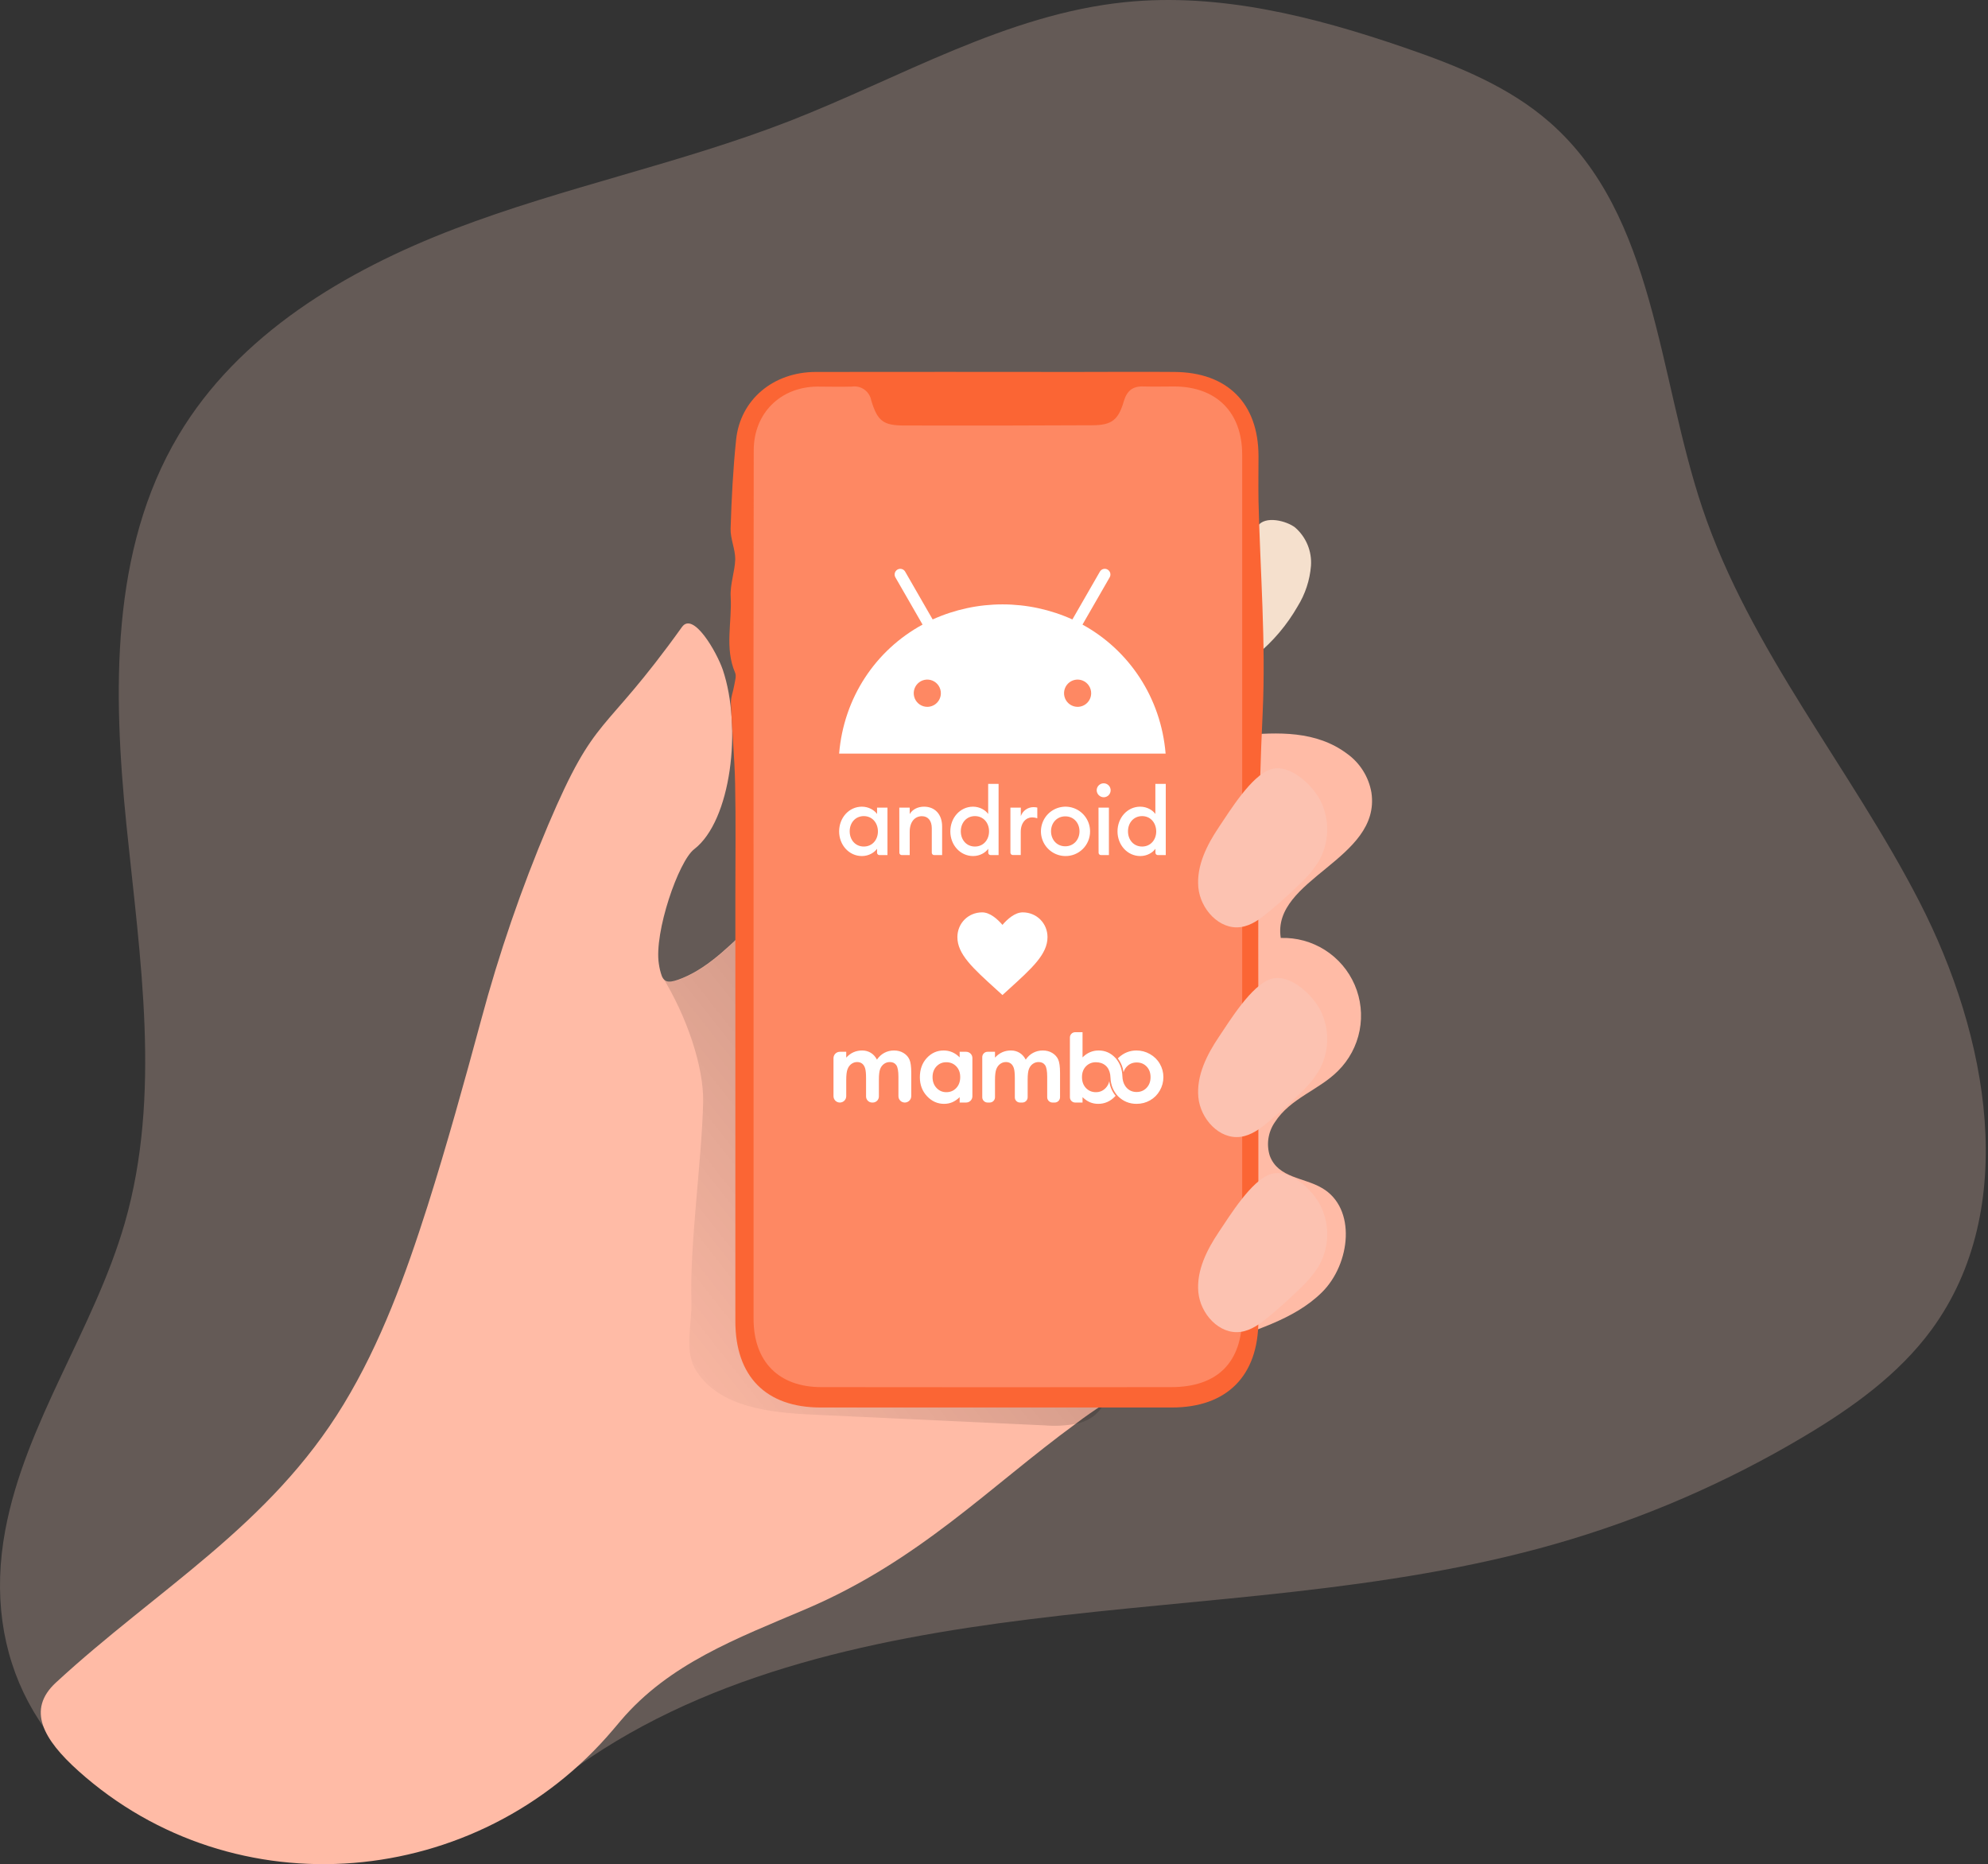 <svg width="353" height="331" viewBox="0 0 353 331" fill="none" xmlns="http://www.w3.org/2000/svg">
<rect x="0" y="0" width="353" height="331" fill="#333333" stroke="none"/>
<path opacity="0.24" d="M182.734 287.529C213.978 283.628 245.846 282.811 276.131 274.154C291.674 269.713 306.572 263.269 320.452 254.985C328.938 249.925 337.155 244.04 342.995 236.075C358.755 214.527 353.041 183.885 340.841 160.146C328.64 136.407 310.756 115.483 302.271 90.184C294.358 66.578 293.949 38.284 275.299 21.826C267.966 15.347 258.641 11.632 249.383 8.452C233.408 2.961 216.571 -1.333 199.764 0.383C178.7 2.538 159.864 13.824 140.137 21.514C120.752 29.049 100.17 33.209 80.726 40.639C61.281 48.07 42.312 59.43 31.687 77.307C19.553 97.673 20.066 122.973 22.459 146.556C24.851 170.14 28.707 194.414 22.146 217.195C16.737 235.956 4.537 252.473 0.941 271.665C-3.324 294.431 7.123 313.274 28.009 323.26C52.87 335.149 80.131 330.393 100.282 315.288C123.902 297.552 153.905 291.117 182.734 287.529Z" fill="#FFD5C7"/>
<path d="M229.975 93.668C230.939 94.507 231.695 95.559 232.182 96.74C232.669 97.922 232.876 99.2 232.784 100.474C232.577 103.026 231.765 105.492 230.414 107.667C228.535 110.949 226.075 113.862 223.154 116.264C222.619 110.777 222.716 105.248 223.444 99.784C223.637 98.297 222.657 94.412 223.31 93.431C224.633 91.469 228.489 92.502 229.975 93.668Z" fill="#F5E0CD"/>
<path d="M226.357 199.281C225.767 200.139 225.381 201.121 225.228 202.151C225.075 203.181 225.158 204.232 225.472 205.225C226.958 209.193 231.55 209.059 234.738 210.946C240.927 214.52 239.813 224.432 234.738 229.455C229.663 234.478 222.329 236.246 215.702 238.861C208.748 241.614 202.122 245.13 195.945 249.345C194.251 250.46 192.616 251.574 191.034 252.785C175.69 263.998 163.2 277.149 143.057 285.723C130.849 290.924 118.835 295.383 110.231 305.51C109.77 306.052 109.317 306.58 108.878 307.107C84.805 335.557 41.687 339.339 13.936 314.463C7.65 308.824 4.715 303.578 9.924 298.763C27.875 282.194 47.936 270.93 61.035 249.316C67.641 238.438 72.025 226.342 75.896 214.215C79.366 203.256 82.434 192.185 85.436 181.092C88.599 169.306 92.571 157.752 97.324 146.512C105.958 126.213 106.805 131.265 121.101 111.323C123.1 108.551 127.231 115.707 128.345 118.924C131.785 129.163 129.831 145.732 123.263 150.784C120.492 152.887 116.108 165.57 116.992 171.15C117.094 171.887 117.27 172.612 117.52 173.312C118.077 174.59 119.006 174.561 121.235 173.647C126.116 171.648 130.307 167.205 134.245 163.408C135.939 161.766 137.685 160.191 139.52 158.72C161.714 140.345 191.628 133.026 220.509 130.552C226.943 129.995 233.705 129.72 239.203 133.836C241.493 135.48 243.044 137.96 243.52 140.739C245.259 152.627 225.755 156.037 227.419 166.544C230.193 166.453 232.929 167.201 235.271 168.689C237.614 170.178 239.453 172.337 240.55 174.887C241.646 177.436 241.949 180.256 241.419 182.98C240.888 185.704 239.549 188.205 237.576 190.157C234.18 193.567 229.106 194.986 226.357 199.281Z" fill="#FFBBA6"/>
<path d="M214.647 190.075C212.455 209.579 204.936 228.028 197.498 246.18C197.077 247.282 196.567 248.348 195.975 249.368C195.57 250.064 195.056 250.692 194.452 251.225C193.471 252.026 192.307 252.57 191.064 252.808C189.217 253.152 187.333 253.247 185.461 253.09L144.09 251.173C136.571 250.809 127.855 249.843 123.717 243.542C121.332 239.931 122.914 235.369 122.773 231.052C122.439 221.118 124.66 205.567 124.854 195.633C124.965 189.443 121.993 180.527 117.557 173.342C118.114 174.62 119.043 174.59 121.272 173.677C126.154 171.678 130.344 167.235 134.282 163.438C135.976 161.796 137.723 160.221 139.558 158.749C147.961 156.335 156.565 154.67 161.313 152.805C172.518 148.451 182.036 148.035 193.939 149.729C202.239 150.918 209.037 157.583 212.225 165.332C215.412 173.082 215.568 181.746 214.647 190.075Z" fill="url(#paint0_linear)"/>
<path d="M213.74 67.849H141.445C137.03 67.849 133.45 71.428 133.45 75.844V239.203C133.45 243.618 137.03 247.198 141.445 247.198H213.74C218.156 247.198 221.735 243.618 221.735 239.203V75.844C221.735 71.428 218.156 67.849 213.74 67.849Z" fill="#68E1FD"/>
<path d="M213.74 67.849H141.445C137.03 67.849 133.45 71.428 133.45 75.844V239.203C133.45 243.618 137.03 247.198 141.445 247.198H213.74C218.156 247.198 221.735 243.618 221.735 239.203V75.844C221.735 71.428 218.156 67.849 213.74 67.849Z" fill="url(#paint1_linear)"/>
<path d="M223.444 184.264C223.444 200.997 223.444 217.732 223.444 234.47C223.444 244.3 217.85 249.917 208.086 249.917C187.282 249.917 166.492 249.917 145.718 249.917C135.999 249.917 130.575 244.389 130.575 234.618C130.575 209.356 130.575 184.081 130.575 158.794C130.575 152.24 130.672 145.687 130.53 139.141C130.434 134.378 129.958 129.63 129.787 124.875C129.743 123.82 130.203 122.758 130.374 121.68C130.493 120.937 130.798 120.031 130.53 119.451C128.636 115.045 130.003 110.461 129.743 105.98C129.609 103.751 130.486 101.522 130.553 99.293C130.553 97.48 129.676 95.66 129.728 93.854C129.899 88.586 130.159 83.303 130.709 78.058C131.452 70.954 137.299 66.065 144.826 66.043C160.184 66.006 175.535 66.043 190.893 66.043C196.763 66.043 202.625 65.991 208.495 66.043C217.939 66.088 223.444 71.601 223.467 80.97C223.467 83.645 223.422 86.32 223.467 88.995C223.771 101.492 224.782 114.02 224.21 126.465C223.816 134.638 223.608 142.812 223.519 151.037C223.355 162.026 223.452 173.149 223.444 184.264ZM133.807 157.293C133.807 182.917 133.807 208.539 133.807 234.158C133.807 241.766 138.265 246.291 145.822 246.299C166.532 246.328 187.237 246.328 207.938 246.299C216.208 246.299 220.569 241.893 220.569 233.667C220.569 201.847 220.569 170.023 220.569 138.197C220.569 119.052 220.569 99.9 220.569 80.74C220.569 73.198 215.992 68.651 208.517 68.621C206.704 68.621 204.891 68.673 203.086 68.621C201.139 68.54 200.114 69.364 199.542 71.266C198.583 74.573 197.394 75.494 193.991 75.509C182.866 75.569 171.738 75.584 160.608 75.554C156.811 75.554 155.815 74.759 154.701 71.096C154.562 70.327 154.131 69.642 153.498 69.184C152.864 68.727 152.078 68.533 151.305 68.644C149.232 68.711 147.159 68.644 145.093 68.644C138.562 68.711 133.844 73.392 133.837 79.938C133.792 105.695 133.782 131.481 133.807 157.293ZM222.129 217.031L222.04 216.972V235.547H222.129V217.031ZM132.455 230.851V216.429V230.851Z" fill="#FB6534"/>
<path d="M216.445 146.846C214.298 150.041 212.433 153.726 212.782 157.56C213.131 161.394 216.497 165.147 220.324 164.612C222.218 164.344 223.823 163.126 225.294 161.907C227.202 160.327 229.047 158.665 230.83 156.921C232.085 155.77 233.187 154.462 234.107 153.028C235.065 151.388 235.599 149.536 235.661 147.638C235.723 145.74 235.312 143.857 234.463 142.158C233.044 139.394 229.024 135.508 225.621 136.607C222.218 137.707 218.384 143.971 216.445 146.846Z" fill="#FCC2B1"/>
<path d="M216.445 184.086C214.298 187.281 212.433 190.966 212.782 194.8C213.131 198.634 216.497 202.387 220.324 201.852C222.218 201.584 223.823 200.366 225.294 199.147C227.202 197.567 229.047 195.905 230.83 194.161C232.085 193.01 233.187 191.702 234.107 190.268C235.065 188.628 235.599 186.776 235.661 184.878C235.723 182.98 235.312 181.097 234.463 179.398C233.044 176.634 229.024 172.748 225.621 173.847C222.218 174.947 218.384 181.211 216.445 184.086Z" fill="#FCC2B1"/>
<path d="M216.445 218.718C214.298 221.913 212.433 225.599 212.782 229.433C213.131 233.267 216.497 237.026 220.324 236.484C222.218 236.216 223.823 234.998 225.294 233.787C227.202 232.206 229.047 230.545 230.83 228.801C232.085 227.65 233.187 226.341 234.107 224.908C235.065 223.268 235.599 221.415 235.661 219.518C235.723 217.62 235.312 215.736 234.463 214.037C233.044 211.266 229.024 207.387 225.621 208.48C222.218 209.572 218.384 215.843 216.445 218.718Z" fill="#FCC2B1"/>
<path d="M153.383 144.909C151.885 144.909 150.876 146.09 150.876 147.61C150.876 149.129 151.885 150.311 153.383 150.311C154.881 150.311 155.889 149.129 155.889 147.61C155.875 146.09 154.867 144.909 153.383 144.909ZM153.047 143.234C154.251 143.234 155.259 143.853 155.735 144.529V143.403H157.584V151.831H156.155C156.044 151.83 155.938 151.786 155.859 151.707C155.78 151.628 155.736 151.52 155.735 151.409V150.705C155.259 151.38 154.265 152 153.047 152C150.75 152 149 150.03 149 147.624C149 145.218 150.736 143.234 153.047 143.234ZM159.684 143.403H161.533V144.543C162.037 143.699 162.989 143.234 164.081 143.234C166.028 143.234 167.288 144.613 167.288 146.752V151.831H165.873C165.762 151.83 165.656 151.786 165.577 151.707C165.498 151.628 165.454 151.52 165.453 151.409V147.061C165.453 145.725 164.781 144.923 163.703 144.923C162.485 144.923 161.533 145.879 161.533 147.68V151.831H160.118C160.007 151.83 159.9 151.786 159.822 151.707C159.743 151.628 159.699 151.52 159.698 151.409L159.684 143.403ZM173.113 144.909C171.615 144.909 170.606 146.09 170.606 147.61C170.606 149.129 171.615 150.311 173.113 150.311C174.611 150.311 175.62 149.129 175.62 147.61C175.62 146.09 174.611 144.909 173.113 144.909ZM172.777 143.234C173.981 143.234 174.989 143.853 175.465 144.529V139.182H177.314V151.831H175.9C175.788 151.83 175.682 151.786 175.603 151.707C175.524 151.628 175.48 151.52 175.479 151.409V150.705C175.003 151.38 174.009 152 172.791 152C170.494 152 168.744 150.03 168.744 147.624C168.744 145.218 170.48 143.234 172.777 143.234ZM179.414 143.403H181.263V144.909C181.425 144.448 181.724 144.048 182.12 143.764C182.516 143.48 182.989 143.324 183.475 143.319C183.715 143.314 183.955 143.338 184.189 143.389V145.288C183.891 145.188 183.579 145.136 183.265 145.134C182.215 145.134 181.249 146.034 181.249 147.708V151.817H179.834C179.723 151.816 179.616 151.772 179.538 151.693C179.459 151.614 179.415 151.506 179.414 151.395V143.403ZM189.16 150.269C190.631 150.269 191.681 149.101 191.681 147.61C191.681 146.105 190.645 144.951 189.16 144.951C187.662 144.951 186.626 146.119 186.626 147.61C186.64 149.115 187.662 150.269 189.16 150.269ZM189.16 152C188.299 151.993 187.459 151.73 186.746 151.243C186.033 150.757 185.479 150.07 185.155 149.268C184.83 148.466 184.749 147.586 184.922 146.738C185.095 145.89 185.513 145.112 186.126 144.503C186.738 143.894 187.516 143.481 188.361 143.315C189.207 143.15 190.082 143.239 190.877 143.573C191.672 143.907 192.351 144.47 192.828 145.191C193.305 145.912 193.559 146.758 193.557 147.624C193.56 148.203 193.448 148.777 193.228 149.312C193.007 149.847 192.683 150.332 192.273 150.739C191.864 151.147 191.378 151.468 190.843 151.685C190.309 151.901 189.737 152.008 189.16 152ZM195.056 143.403H196.904V151.831H195.49C195.378 151.83 195.272 151.786 195.193 151.707C195.114 151.628 195.07 151.52 195.07 151.409L195.056 143.403ZM195.98 141.56C195.65 141.557 195.335 141.424 195.102 141.19C194.869 140.956 194.737 140.639 194.733 140.308C194.74 139.981 194.874 139.669 195.107 139.44C195.341 139.211 195.654 139.083 195.98 139.084C196.307 139.084 196.62 139.214 196.851 139.447C197.082 139.679 197.212 139.994 197.212 140.322C197.212 140.65 197.082 140.965 196.851 141.197C196.62 141.43 196.307 141.56 195.98 141.56ZM202.799 144.909C201.301 144.909 200.293 146.09 200.293 147.61C200.293 149.129 201.301 150.311 202.799 150.311C204.297 150.311 205.306 149.129 205.306 147.61C205.278 146.09 204.297 144.909 202.799 144.909ZM202.463 143.234C203.667 143.234 204.676 143.853 205.152 144.529V139.182H207V151.831H205.586C205.474 151.83 205.368 151.786 205.289 151.707C205.21 151.628 205.166 151.52 205.166 151.409V150.705C204.69 151.38 203.695 152 202.477 152C200.181 152 198.43 150.03 198.43 147.624C198.43 145.218 200.167 143.234 202.463 143.234Z" fill="white"/>
<path d="M192.213 110.903L197.044 102.504C197.173 102.273 197.207 102 197.138 101.744C197.068 101.488 196.902 101.27 196.673 101.136C196.445 101.003 196.174 100.966 195.918 101.032C195.662 101.098 195.443 101.263 195.308 101.491L190.421 109.989C186.52 108.227 182.291 107.315 178.014 107.315C173.737 107.315 169.508 108.227 165.607 109.989L160.72 101.491C160.585 101.263 160.366 101.098 160.11 101.032C159.854 100.966 159.583 101.003 159.355 101.136C159.126 101.27 158.96 101.488 158.89 101.744C158.821 102 158.855 102.273 158.984 102.504L163.815 110.903C155.483 115.433 149.826 123.861 149 133.808H206.972C206.146 123.861 200.475 115.433 192.213 110.903ZM164.655 125.507C164.179 125.507 163.713 125.365 163.317 125.099C162.921 124.833 162.612 124.455 162.43 124.013C162.248 123.571 162.2 123.084 162.293 122.615C162.386 122.146 162.615 121.714 162.952 121.376C163.289 121.038 163.718 120.807 164.185 120.714C164.653 120.62 165.137 120.668 165.577 120.851C166.017 121.035 166.393 121.345 166.658 121.743C166.922 122.141 167.064 122.609 167.064 123.087C167.064 123.729 166.81 124.344 166.358 124.798C165.907 125.252 165.294 125.507 164.655 125.507ZM191.345 125.507C190.868 125.507 190.403 125.365 190.007 125.099C189.611 124.833 189.302 124.455 189.12 124.013C188.937 123.571 188.89 123.084 188.983 122.615C189.075 122.146 189.305 121.714 189.642 121.376C189.979 121.038 190.408 120.807 190.875 120.714C191.342 120.62 191.826 120.668 192.266 120.851C192.707 121.035 193.083 121.345 193.347 121.743C193.612 122.141 193.753 122.609 193.753 123.087C193.753 123.729 193.5 124.344 193.048 124.798C192.596 125.252 191.984 125.507 191.345 125.507Z" fill="white"/>
<path d="M148 187.886C148 187.262 148.506 186.756 149.131 186.756H150.261V187.791C150.648 187.366 151.078 187.048 151.55 186.838C152.023 186.629 152.538 186.524 153.096 186.524C153.66 186.524 154.168 186.662 154.621 186.938C155.074 187.214 155.439 187.617 155.715 188.147C156.075 187.617 156.516 187.214 157.038 186.938C157.56 186.662 158.131 186.524 158.749 186.524C159.391 186.524 159.954 186.673 160.441 186.971C160.927 187.269 161.276 187.658 161.489 188.139C161.702 188.619 161.808 189.401 161.808 190.483V194.621C161.808 195.255 161.295 195.768 160.662 195.768C160.037 195.768 159.53 195.262 159.53 194.637V191.196C159.53 190.174 159.403 189.482 159.149 189.121C158.895 188.759 158.514 188.578 158.006 188.578C157.62 188.578 157.273 188.688 156.967 188.909C156.66 189.13 156.432 189.435 156.283 189.824C156.134 190.214 156.06 190.839 156.06 191.701V194.685C156.06 195.283 155.575 195.768 154.977 195.768H154.86C154.265 195.768 153.782 195.285 153.782 194.69V191.403C153.782 190.596 153.722 190.013 153.603 189.651C153.484 189.289 153.306 189.02 153.067 188.843C152.83 188.666 152.542 188.578 152.204 188.578C151.828 188.578 151.486 188.69 151.179 188.913C150.872 189.137 150.642 189.451 150.49 189.854C150.337 190.257 150.261 190.892 150.261 191.759V194.637C150.261 195.262 149.755 195.768 149.131 195.768C148.506 195.768 148 195.262 148 194.637V187.886Z" fill="white"/>
<path d="M168.024 188.611C167.325 188.611 166.745 188.858 166.282 189.352C165.82 189.847 165.589 190.48 165.589 191.254C165.589 192.032 165.824 192.673 166.295 193.175C166.765 193.678 167.345 193.929 168.033 193.929C168.743 193.929 169.332 193.682 169.799 193.188C170.267 192.693 170.501 192.046 170.501 191.245C170.501 190.461 170.267 189.826 169.799 189.34C169.332 188.854 168.74 188.611 168.024 188.611ZM170.401 186.756H171.554C172.166 186.756 172.663 187.252 172.663 187.864V194.659C172.663 195.272 172.166 195.768 171.554 195.768H170.401V194.815C169.96 195.235 169.518 195.537 169.074 195.722C168.629 195.907 168.149 196 167.63 196C166.466 196 165.459 195.548 164.61 194.645C163.761 193.743 163.336 192.62 163.336 191.278C163.336 189.887 163.747 188.746 164.569 187.857C165.391 186.968 166.389 186.524 167.564 186.524C168.104 186.524 168.611 186.626 169.086 186.83C169.56 187.034 169.999 187.341 170.401 187.75V186.756Z" fill="white"/>
<path d="M174.416 187.698C174.416 187.178 174.838 186.756 175.358 186.756H176.677V187.791C177.064 187.366 177.494 187.048 177.967 186.838C178.439 186.629 178.954 186.524 179.512 186.524C180.076 186.524 180.584 186.662 181.038 186.938C181.491 187.214 181.855 187.617 182.132 188.147C182.491 187.617 182.932 187.214 183.454 186.938C183.976 186.662 184.547 186.524 185.166 186.524C185.807 186.524 186.37 186.673 186.857 186.971C187.343 187.269 187.692 187.658 187.905 188.139C188.118 188.619 188.225 189.401 188.225 190.483V194.825C188.225 195.346 187.803 195.768 187.282 195.768H186.889C186.369 195.768 185.946 195.346 185.946 194.825V191.196C185.946 190.174 185.82 189.482 185.566 189.121C185.312 188.759 184.93 188.578 184.422 188.578C184.036 188.578 183.689 188.688 183.383 188.909C183.076 189.13 182.849 189.435 182.699 189.825C182.55 190.214 182.476 190.839 182.476 191.701V194.825C182.476 195.346 182.054 195.768 181.533 195.768H181.116C180.609 195.768 180.198 195.357 180.198 194.85V191.403C180.198 190.596 180.138 190.013 180.019 189.651C179.9 189.289 179.722 189.02 179.484 188.843C179.246 188.666 178.958 188.578 178.62 188.578C178.244 188.578 177.902 188.69 177.595 188.913C177.288 189.137 177.058 189.451 176.906 189.854C176.753 190.257 176.677 190.892 176.677 191.759V194.825C176.677 195.346 176.255 195.768 175.735 195.768H175.358C174.838 195.768 174.416 195.346 174.416 194.825V187.698Z" fill="white"/>
<path d="M205.947 188.893C205.528 188.164 204.944 187.587 204.196 187.162C203.447 186.736 202.648 186.524 201.797 186.524C200.621 186.524 199.58 186.932 198.675 187.75C198.61 187.809 198.547 187.869 198.486 187.93C199.036 188.646 199.37 189.459 199.502 190.385C199.615 190.006 199.806 189.671 200.08 189.386C200.547 188.897 201.132 188.652 201.835 188.652C202.554 188.652 203.144 188.894 203.606 189.377C204.068 189.86 204.299 190.489 204.299 191.262C204.299 192.035 204.064 192.667 203.594 193.159C203.124 193.65 202.534 193.896 201.826 193.896C201.118 193.896 200.533 193.653 200.072 193.167C199.951 193.04 199.848 192.903 199.758 192.756C199.476 192.32 199.318 191.759 199.295 191.089C199.256 189.928 198.921 188.947 198.277 188.104C198.211 188.02 198.144 187.937 198.07 187.857C197.248 186.968 196.248 186.524 195.072 186.524C194.531 186.524 194.023 186.626 193.548 186.83C193.073 187.034 192.631 187.341 192.222 187.75V183.277H190.92C190.4 183.277 189.978 183.699 189.978 184.219V194.825C189.978 195.346 190.4 195.768 190.92 195.768H192.222V194.815C192.664 195.235 193.109 195.537 193.556 195.722C194.003 195.907 194.487 196 195.006 196C196.171 196 197.179 195.548 198.029 194.645C198.051 194.622 198.07 194.596 198.092 194.572C197.481 193.838 197.107 192.969 196.971 191.982C196.867 192.441 196.659 192.839 196.343 193.175C195.871 193.678 195.29 193.929 194.6 193.929C193.887 193.929 193.297 193.682 192.827 193.188C192.358 192.693 192.123 192.046 192.123 191.245C192.123 190.461 192.358 189.826 192.827 189.34C193.297 188.854 193.887 188.611 194.6 188.611C194.755 188.611 194.903 188.625 195.047 188.649L195.048 188.64C196.374 188.849 197.134 189.808 197.185 191.339C197.229 192.652 197.683 193.763 198.527 194.649C199.435 195.548 200.528 196 201.806 196C202.684 196 203.487 195.791 204.216 195.374C204.945 194.957 205.521 194.379 205.943 193.639C206.366 192.899 206.577 192.104 206.577 191.253C206.577 190.408 206.367 189.622 205.947 188.893Z" fill="white"/>
<path d="M178 176.68L176.84 175.624C172.72 171.888 170 169.416 170 166.4C170 163.928 171.936 162 174.4 162C175.792 162 177.128 163.206 178 164.222C178.872 163.206 180.208 162 181.6 162C184.064 162 186 163.928 186 166.4C186 169.416 183.28 171.888 179.16 175.624L178 176.68Z" fill="white"/>
<defs>
<linearGradient id="paint0_linear" x1="110.662" y1="248.119" x2="351.808" y2="57.491" gradientUnits="userSpaceOnUse">
<stop stop-color="#010101" stop-opacity="0"/>
<stop offset="0.95" stop-color="#010101" stop-opacity="0.71"/>
</linearGradient>
<linearGradient id="paint1_linear" x1="21524" y1="-2902.17" x2="18461.8" y2="103392" gradientUnits="userSpaceOnUse">
<stop stop-color="#FF8A65"/>
<stop offset="0.95" stop-color="#EB5523"/>
</linearGradient>
</defs>
</svg>
